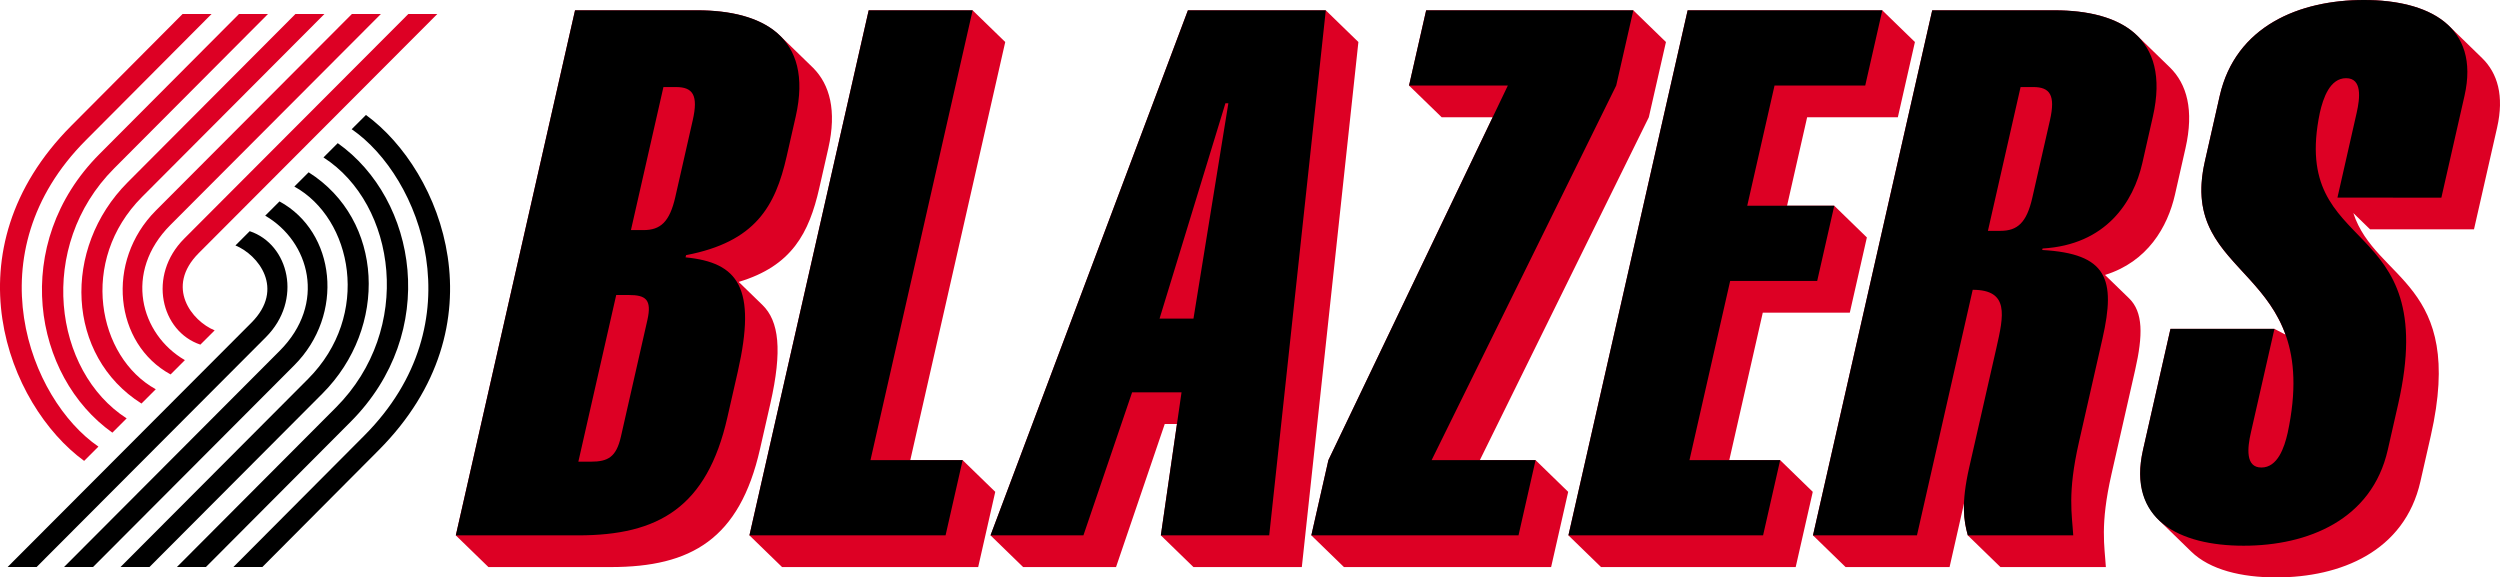 <svg xmlns="http://www.w3.org/2000/svg" xml:space="preserve" width="759.122" height="175.332" x="0px" y="0px" viewBox="0 0 759.122 175.332"><g style="display:inline"><path d="M-142.51-20.218c23.307 17.023 41.593 63.889 3.889 101.762l-35.349 35.506h-8.796l39.775-39.936c34.088-34.226 17.159-78.579-3.857-93.004zm-8.565 8.562c24.12 17.105 31.02 57.41 3.927 84.597l-43.955 44.106h-8.812L-151.6 68.58c23.636-23.71 18.364-61.65-3.813-75.901zm-8.84 8.85c22.857 14.434 24.226 47.098 4.202 67.178l-52.533 52.678h-8.796l56.953-57.107c19.337-19.39 13.463-48.692-4.164-58.418zm-8.85 8.84c17.086 9.286 19.858 34.35 4.48 49.767l-61.094 61.25h-8.812l65.49-65.654c14.277-14.314 9.137-33.178-4.402-41.031zm-9.043 9.04c11.967 3.99 16.104 20.967 4.908 32.19l-69.618 69.786h-8.809l74.023-74.174c10.3-10.323 2.078-20.639-4.838-23.468z" style="fill:#000;stroke:none;stroke-width:3.164" transform="translate(253.633 55.124)"/><path d="M-228.087 84.825c-23.306-17.03-41.598-63.903-3.889-101.775l33.78-33.924h8.808l-38.209 38.36c-34.088 34.224-17.158 78.589 3.85 93zm8.574-8.572c-24.128-17.104-31.018-57.397-3.926-84.59l42.379-42.537h8.805L-218.987-3.98c-23.636 23.717-18.37 61.65 3.812 75.895zm8.84-8.84C-233.528 52.975-234.89 20.32-214.867.234l50.947-51.108h8.803l-55.38 55.541c-19.326 19.383-13.46 48.679 4.164 58.405zm8.844-8.84c-17.08-9.293-19.85-34.355-4.474-49.77l59.522-59.674h8.805l-63.916 64.065c-14.281 14.314-9.132 33.184 4.401 41.038zm9.04-9.05c-11.967-3.992-16.103-20.97-4.908-32.19l68.055-68.207h8.803l-72.444 72.602c-10.305 10.327-2.085 20.635 4.832 23.47z" style="fill:#dd0024;fill-opacity:1;stroke:none;stroke-width:3.164" transform="translate(253.633 55.124)"/><path d="M671.432 171.143c5.694 5.54 15.247 7.845 25.818 7.845 19.48 0 38.95-7.84 43.775-29.119l3.157-13.887c10.628-46.819-16.73-46.87-23.524-67.628l5.08 4.937 31.559.002 7.021-30.9c2.183-9.619.156-16.517-4.584-21.127l-10.048-9.776c-5.69-5.534-15.266-7.834-25.827-7.834-19.477 0-38.937 7.839-43.775 29.114l-4.514 19.925c-6.21 27.337 16.843 31.233 24.504 52.588l-3.369-1.765h-31.57l-8.332 36.726c-2.27 9.986.186 16.847 5.126 21.652zM180.684 6.789 144.48 166.22l9.905 9.625h37.162c24.4 0 39.094-8.506 45.299-35.83l3.158-13.871c3.654-16.106 2.645-24.967-2.432-29.9l-7.191-6.987c16.18-4.845 21.371-14.864 24.469-28.504l2.746-12.086c2.599-11.46.421-19.312-4.582-24.37l-10.139-9.85c-5.678-5.493-14.882-7.657-25.027-7.657Zm89.166 0-36.21 159.43 9.905 9.623h59.553l5.183-22.84-9.904-9.625h-15.895l28.832-126.963-9.904-9.625Zm96.933 0-59.937 159.43 9.904 9.625h28.207l14.79-43.44h3.706l-4.89 33.815 9.904 9.625h32.906l17.178-159.43-9.905-9.625zm72.342 0-5.195 22.842 9.904 9.623h15.49l-49.88 104.123-5.184 22.842 9.904 9.623h62.908l5.182-22.84-9.904-9.625h-16.92l51.31-104.123 5.2-22.84-9.905-9.625zm79.4 0-36.2 159.43 9.902 9.623h59.107l5.186-22.84-9.903-9.625h-15.451L541.34 98.59h26.426l5.181-22.834-9.902-9.625H548.71l6.103-26.877h27.541l5.186-22.84-9.904-9.625zm74.264 0-36.203 159.43 9.904 9.625 31.57-.006 4.391-19.344c-.15 4.168.422 7.079 1.143 9.72l9.904 9.626h32.018c-.37-6.275-1.807-12.754 1.709-28.207l7.171-31.58c2.41-10.597 2.479-17.623-1.837-21.817l-7.3-7.092c12.924-4.005 19.005-14.568 21.241-24.38l3.195-14.098c2.634-11.6.423-19.466-4.713-24.518l-10.027-9.744c-5.677-5.497-14.85-7.615-25.002-7.615Z" style="display:inline;fill:#dd0024;fill-opacity:1;stroke:none;stroke-width:3.164" transform="translate(-6.074 -3.656)"/><path d="m456.128 4.885 5.837-25.748c1.013-4.48 1.722-10.52-3.208-10.52s-6.967 6.042-7.98 10.52c-9.23 44.555 37.111 29.776 23.794 88.44l-3.158 13.887c-4.825 21.279-24.293 29.119-43.774 29.119-19.478 0-35.38-7.844-30.543-29.119l8.331-36.728h31.57l-7.175 31.584c-1.013 4.477-1.718 10.52 3.211 10.52 4.927 0 6.968-6.043 7.98-10.52C452 25.04 407.52 30.637 415.863-6.084l4.514-19.927c4.838-21.275 24.297-29.113 43.775-29.113 19.48 0 35.383 7.84 30.555 29.113l-7.021 30.9ZM333.082-51.99l-36.203 159.43 31.57-.007 16.928-74.56c11.188 0 9.416 7.83 7.185 17.685l-8.252 36.28c-2.49 10.973-1.645 16.12-.424 20.597h32.018c-.37-6.274-1.806-12.754 1.709-28.207l7.172-31.58c4.123-18.13 1.363-25.746-18.31-26.863l.115-.45c19.275-1.122 27.593-14.104 30.298-25.976l3.196-14.097c5.543-24.414-10.36-32.252-29.838-32.252zm26.834 23.297h3.812c5.145 0 6.826 2.464 5.108 10.074l-5.352 23.512c-1.721 7.618-4.53 10.08-9.678 10.08h-3.81zm-137.3 136.132 36.203-159.43h59.11l-5.186 22.842h-27.54l-8.29 36.5h26.424l-5.183 22.835h-26.426L259.37 84.597h27.54l-5.186 22.84zm-15.156 0h-62.907l5.183-22.841 54.49-113.747h-30.004l5.196-22.841h62.91l-5.199 22.841-56.053 113.747h31.567zM107.076-51.992l-59.938 159.43h28.207l14.79-43.44h15.003l-6.283 43.44h32.906l17.178-159.43zm11.39 28.223h.891l-10.592 65.385H98.466ZM-26.066 107.438l36.209-159.43h31.561L10.686 84.598H38.67l-5.183 22.84Zm-52.957-159.43-36.203 159.43h37.162c24.401 0 39.094-8.505 45.3-35.83l3.157-13.87c5.794-25.531.136-33.15-15.855-34.716l.152-.671c21.066-4.035 27.09-14.776 30.549-30.004l2.746-12.086c5.537-24.414-10.37-32.252-29.844-32.252zm26.84 23.301h3.807c5.144 0 6.827 2.465 5.093 10.075L-48.57 4.673c-1.724 7.61-4.522 10.072-9.673 10.072h-3.807zm-14.338 63.145h3.803c5.154 0 7.078 1.341 5.66 7.615l-8.033 35.381c-1.424 6.262-3.965 7.61-9.12 7.61h-3.806z" style="display:inline;fill:#000;stroke:none;stroke-width:3.164" transform="translate(253.633 55.124)"/></g></svg>